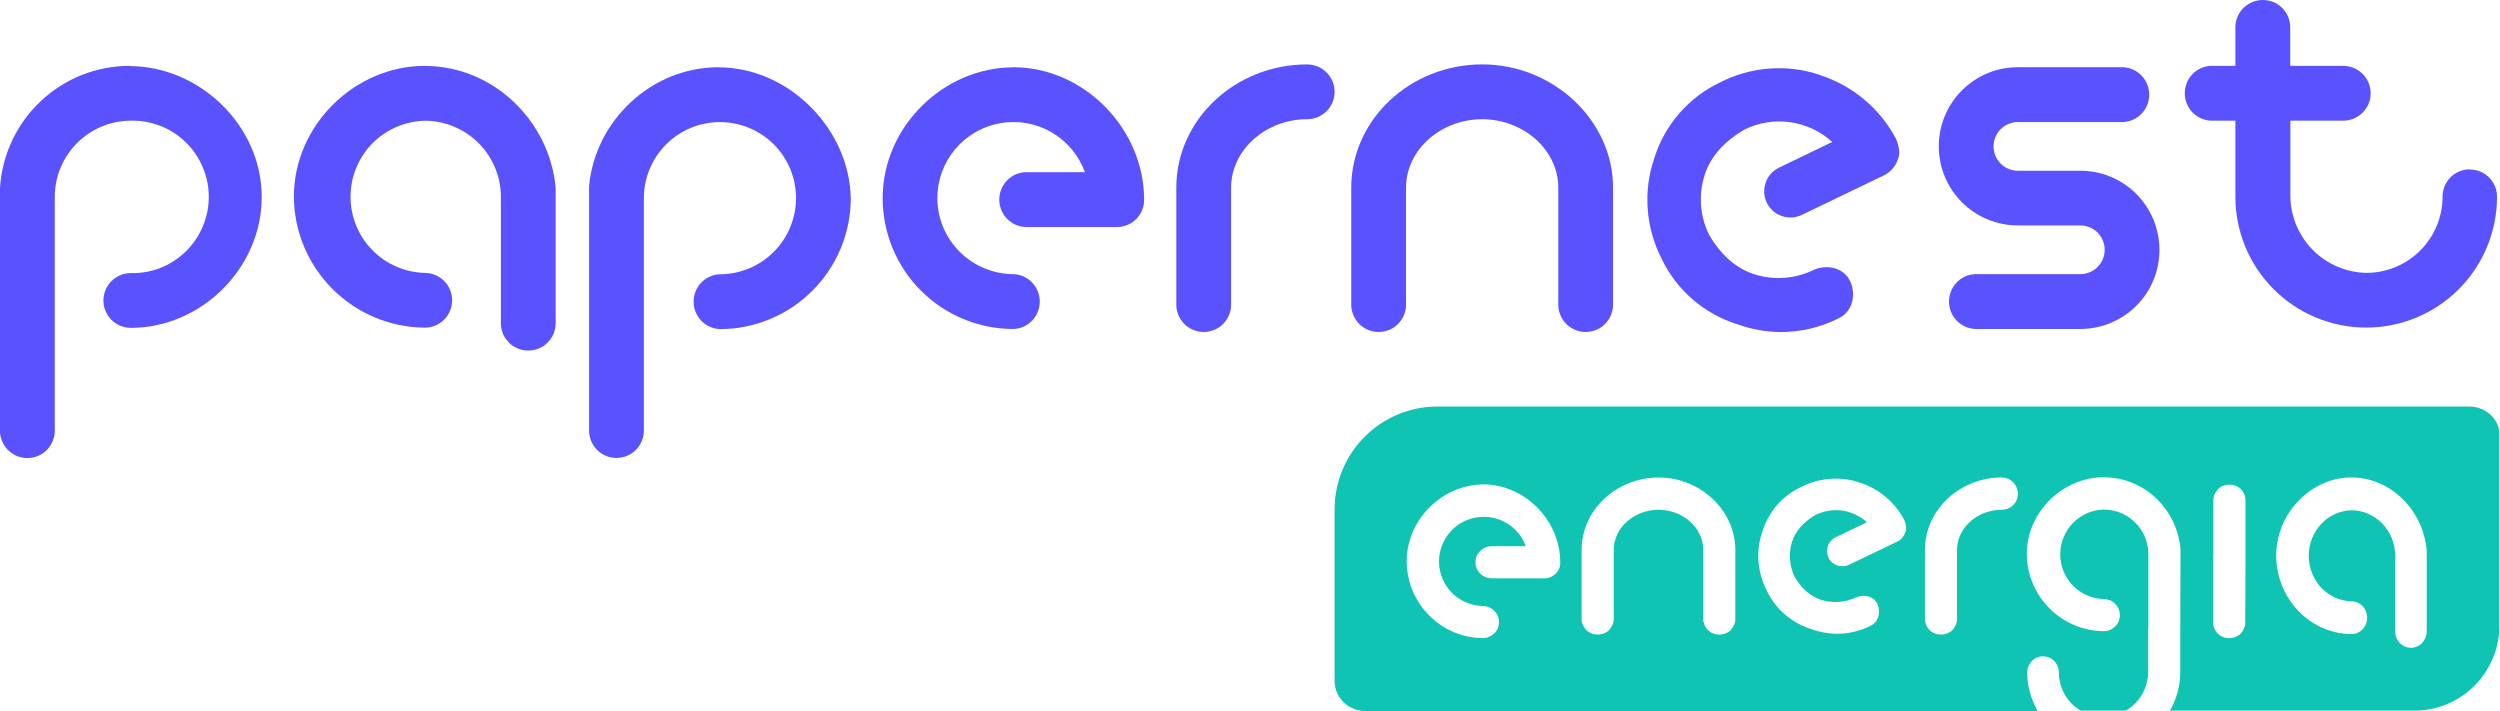 <?xml version="1.0" encoding="UTF-8"?>
<svg xmlns="http://www.w3.org/2000/svg" width="1262" height="359" viewBox="0 0 1262 359" fill="none">
  <g clip-path="url(#clip0_5531_11519)">
    <path d="M214.419 33.256C179.129 33.256 148.344 63.211 148.344 99.331C148.468 116.831 155.464 133.521 167.857 145.893C180.229 158.265 196.919 165.261 214.419 165.407C216.246 165.407 218.052 165.074 219.713 164.348C221.373 163.663 222.91 162.646 224.197 161.359C225.484 160.072 226.501 158.535 227.186 156.875C227.871 155.214 228.245 153.408 228.245 151.581C228.245 149.754 227.892 147.948 227.186 146.288C226.501 144.627 225.484 143.091 224.197 141.804C222.91 140.517 221.373 139.499 219.713 138.814C218.052 138.129 216.246 137.756 214.419 137.756C204.393 137.507 194.864 133.355 187.869 126.193C180.873 119.031 176.949 109.378 176.949 99.352C176.949 89.325 180.873 79.672 187.869 72.511C194.864 65.349 204.393 61.197 214.419 60.948C224.57 60.948 234.348 65.037 241.572 72.22C248.775 79.423 252.844 89.159 252.844 99.373V163.144C252.844 166.818 254.297 170.306 256.892 172.921C259.487 175.516 262.995 176.969 266.669 176.969C270.344 176.969 273.852 175.516 276.447 172.921C279.042 170.326 280.495 166.818 280.495 163.144V94.743C277.381 60.948 248.962 33.276 214.419 33.276V33.235V33.256Z" fill="#5A52FF"></path>
    <path d="M362.677 33.941C328.86 33.941 300.483 60.824 297.369 93.872V216.764C297.286 218.633 297.577 220.48 298.262 222.224C298.947 223.968 299.923 225.545 301.21 226.915C302.497 228.285 304.074 229.344 305.777 230.071C307.479 230.797 309.326 231.171 311.195 231.171C313.063 231.171 314.911 230.797 316.613 230.071C318.315 229.344 319.851 228.285 321.18 226.915C322.467 225.545 323.484 223.968 324.127 222.224C324.812 220.48 325.103 218.633 325.02 216.764V100.016C325.02 89.824 329.068 80.088 336.292 72.864C343.495 65.66 353.273 61.633 363.445 61.633C373.617 61.633 383.373 65.681 390.597 72.864C397.821 80.067 401.828 89.844 401.828 100.016C401.828 110.188 397.78 119.945 390.556 127.169C383.332 134.372 373.617 138.441 363.403 138.441C359.812 138.566 356.449 140.102 353.979 142.676C351.508 145.229 350.138 148.696 350.138 152.287C350.138 155.878 351.508 159.283 353.979 161.899C356.449 164.452 359.833 165.988 363.403 166.133C372.06 166.133 380.695 164.431 388.667 161.089C396.7 157.768 403.945 152.889 410.09 146.745C416.235 140.6 421.113 133.334 424.434 125.321C427.756 117.288 429.479 108.714 429.479 100.058C428.711 64.706 397.967 33.982 362.635 33.982H362.677V33.941V33.941Z" fill="#5A52FF"></path>
    <path d="M659.882 32.508C623.783 32.508 593.807 60.159 593.807 94.743V153.18C593.724 155.048 594.014 156.895 594.699 158.639C595.343 160.383 596.36 161.961 597.647 163.331C598.934 164.701 600.512 165.759 602.214 166.486C603.916 167.213 605.764 167.586 607.632 167.586C609.5 167.586 611.348 167.192 613.05 166.486C614.753 165.759 616.33 164.701 617.617 163.331C618.904 161.961 619.921 160.383 620.565 158.639C621.25 156.895 621.541 155.048 621.458 153.18V94.743C621.458 75.541 639.123 60.18 659.882 60.18C663.557 60.18 667.044 58.727 669.66 56.132C672.255 53.537 673.708 50.029 673.708 46.355C673.708 42.68 672.255 39.193 669.66 36.577C667.044 33.982 663.557 32.529 659.882 32.529V32.508Z" fill="#5A52FF"></path>
    <path d="M511.642 33.982C476.31 33.982 445.566 63.938 445.566 100.058C445.566 117.558 452.521 134.372 464.914 146.745C477.286 159.117 494.101 166.071 511.6 166.071C515.192 165.947 518.555 164.41 521.025 161.836C523.495 159.283 524.865 155.816 524.865 152.225C524.865 148.634 523.495 145.229 521.025 142.614C518.555 140.06 515.171 138.524 511.6 138.379C501.449 138.379 491.672 134.289 484.448 127.107C477.224 119.903 473.176 110.167 473.176 99.954C473.176 90.945 476.373 82.205 482.185 75.293C487.998 68.38 496.052 63.73 504.937 62.194C513.822 60.616 522.997 62.235 530.802 66.761C538.608 71.286 544.586 78.406 547.659 86.918H517.703C514.112 87.042 510.749 88.578 508.279 91.152C505.809 93.706 504.439 97.172 504.439 100.764C504.439 104.355 505.809 107.759 508.279 110.375C510.749 112.928 514.133 114.465 517.703 114.61H563.85C567.483 114.61 570.971 113.157 573.545 110.603C576.098 108.05 577.551 104.542 577.551 100.909C577.551 64.664 546.911 33.941 511.559 33.941L511.642 33.982V33.982Z" fill="#5A52FF"></path>
    <path d="M748.191 32.508C712.091 32.508 682.115 60.159 682.115 94.743V153.18C682.032 155.048 682.323 156.895 683.008 158.639C683.652 160.383 684.669 161.961 685.956 163.331C687.243 164.701 688.821 165.759 690.523 166.486C692.225 167.213 694.072 167.586 695.941 167.586C697.809 167.586 699.657 167.192 701.359 166.486C703.061 165.759 704.639 164.701 705.926 163.331C707.213 161.961 708.23 160.383 708.874 158.639C709.559 156.895 709.849 155.048 709.766 153.18V94.743C709.766 75.541 727.432 60.18 748.191 60.18C768.95 60.18 786.615 75.541 786.615 94.743V153.18C786.532 155.048 786.823 156.895 787.508 158.639C788.193 160.383 789.169 161.961 790.456 163.331C791.743 164.701 793.321 165.759 795.023 166.486C796.725 167.213 798.573 167.586 800.441 167.586C802.309 167.586 804.157 167.192 805.859 166.486C807.561 165.759 809.139 164.701 810.426 163.331C811.713 161.961 812.73 160.383 813.374 158.639C814.017 156.895 814.349 155.048 814.266 153.18V94.743C814.266 60.948 784.311 32.508 748.191 32.508V32.508Z" fill="#5A52FF"></path>
    <path d="M1050.15 86.191H1018.64C1015.4 86.191 1012.24 84.904 1009.94 82.6C1007.63 80.296 1006.35 77.182 1006.35 73.902C1006.35 70.622 1007.63 67.508 1009.94 65.204C1012.24 62.9 1015.36 61.612 1018.64 61.612H1071.65C1075.24 61.488 1078.61 59.952 1081.08 57.378C1083.55 54.804 1084.92 51.358 1084.92 47.766C1084.92 44.175 1083.55 40.771 1081.08 38.155C1078.61 35.602 1075.22 34.066 1071.65 33.92H1018.64C1013.38 33.92 1008.17 34.937 1003.36 36.951C998.499 38.965 994.098 41.912 990.383 45.607C986.667 49.323 983.719 53.724 981.726 58.582C979.713 63.439 978.695 68.608 978.695 73.86C978.695 79.112 979.713 84.323 981.726 89.139C983.74 93.996 986.687 98.397 990.383 102.113C994.098 105.829 998.499 108.777 1003.36 110.769C1008.21 112.762 1013.38 113.8 1018.64 113.8H1050.15C1053.39 113.8 1056.54 115.087 1058.85 117.392C1061.15 119.696 1062.44 122.81 1062.44 126.09C1062.44 129.369 1061.15 132.483 1058.85 134.787C1056.54 137.092 1053.43 138.379 1050.15 138.379H997.129C993.538 138.503 990.175 140.039 987.705 142.614C985.234 145.167 983.864 148.634 983.864 152.225C983.864 155.816 985.234 159.221 987.705 161.836C990.175 164.39 993.559 165.926 997.129 166.071H1050.15C1060.73 166.071 1070.93 161.836 1078.4 154.384C1085.91 146.869 1090.09 136.718 1090.09 126.131C1090.09 115.544 1085.85 105.351 1078.4 97.878C1070.89 90.364 1060.73 86.191 1050.15 86.191V86.191Z" fill="#5A52FF"></path>
    <path d="M918.767 37.864C910.484 35.041 901.745 33.941 893.026 34.626C884.307 35.269 875.817 37.698 868.053 41.704C860.206 45.462 853.211 50.838 847.523 57.419C841.855 64.041 837.579 71.722 835.026 80.046C832.203 88.329 831.102 97.068 831.787 105.787C832.431 114.485 834.86 122.996 838.866 130.76C842.624 138.607 848 145.623 854.622 151.29C861.244 156.958 868.967 161.234 877.291 163.787C884.204 166.216 891.469 167.545 898.797 167.628C908.907 167.628 918.933 165.282 927.984 160.756C934.855 157.684 937.118 149.318 934.129 142.323C931.139 135.327 922.607 133.189 915.695 136.178C906.395 140.786 895.642 141.596 885.74 138.482C875.755 135.41 868.074 127.729 862.739 118.512C858.172 109.212 857.321 98.459 860.435 88.557C863.507 78.572 871.188 70.891 880.405 65.515C887.566 61.923 895.683 60.553 903.613 61.674C911.543 62.775 918.975 66.241 924.912 71.659L898.029 84.634C896.451 85.402 895.081 86.46 893.898 87.748C892.735 89.034 891.843 90.571 891.303 92.19C890.743 93.809 890.494 95.553 890.577 97.317C890.66 99.061 891.137 100.722 891.864 102.32C892.632 103.898 893.69 105.268 894.977 106.451C896.264 107.614 897.801 108.506 899.42 109.046C901.039 109.607 902.783 109.856 904.547 109.773C906.291 109.69 907.952 109.212 909.55 108.486L951.026 88.516C954.223 86.938 956.714 84.198 957.898 80.835C959.434 77.763 958.666 73.964 957.129 70.082C949.013 54.762 935.229 43.24 918.746 37.906H918.788V37.864H918.767Z" fill="#5A52FF"></path>
    <path d="M1246.71 85.485C1244.93 85.485 1243.12 85.817 1241.42 86.544C1239.76 87.229 1238.22 88.246 1236.98 89.533C1235.69 90.82 1234.71 92.356 1234.03 94.017C1233.34 95.678 1233.01 97.484 1233.01 99.31C1233.01 109.503 1228.92 119.239 1221.74 126.463C1214.52 133.666 1204.8 137.735 1194.59 137.735C1184.44 137.569 1174.78 133.459 1167.62 126.297C1160.46 119.135 1156.35 109.441 1156.18 99.331V60.907H1182.3C1184.19 60.989 1186.01 60.699 1187.76 60.014C1189.5 59.37 1191.08 58.353 1192.45 57.066C1193.78 55.779 1194.88 54.201 1195.6 52.499C1196.33 50.797 1196.7 48.949 1196.7 47.081C1196.7 45.213 1196.33 43.365 1195.6 41.663C1194.88 39.961 1193.82 38.383 1192.45 37.096C1191.08 35.809 1189.5 34.792 1187.76 34.148C1186.01 33.505 1184.17 33.173 1182.3 33.256H1156.1V13.265C1155.98 9.674 1154.44 6.311 1151.89 3.84C1149.33 1.37 1145.87 0 1142.28 0C1138.68 0 1135.28 1.37 1132.66 3.84C1130.11 6.311 1128.57 9.694 1128.43 13.265V33.235H1116.14C1112.55 33.359 1109.19 34.896 1106.72 37.47C1104.25 40.023 1102.88 43.49 1102.88 47.081C1102.88 50.672 1104.25 54.077 1106.72 56.693C1109.19 59.246 1112.57 60.782 1116.14 60.927H1128.43V99.352C1128.43 116.852 1135.38 133.666 1147.78 146.039C1160.15 158.411 1176.96 165.365 1194.46 165.365C1211.96 165.365 1228.78 158.411 1241.15 146.039C1253.52 133.666 1260.5 116.852 1260.5 99.352C1260.5 97.525 1260.16 95.719 1259.48 94.058C1258.79 92.398 1257.78 90.862 1256.49 89.575C1255.2 88.287 1253.67 87.27 1252.01 86.585C1250.35 85.9 1248.5 85.568 1246.71 85.568V85.485V85.485Z" fill="#5A52FF"></path>
    <path d="M65.347 33.256C48.699 33.256 32.652 39.649 20.529 51.087C8.406 62.484 1.098 78.115 -0.002 94.702V216.826C-0.085 218.695 0.206 220.542 0.891 222.286C1.534 224.03 2.552 225.607 3.839 226.977C5.126 228.306 6.703 229.406 8.406 230.133C10.108 230.859 11.955 231.233 13.824 231.233C15.692 231.233 17.539 230.838 19.242 230.133C20.944 229.406 22.521 228.347 23.809 226.977C25.096 225.607 26.113 224.03 26.756 222.286C27.4 220.542 27.732 218.695 27.649 216.826V99.31C27.649 89.159 31.738 79.382 38.921 72.199C46.104 65.017 55.86 60.927 66.032 60.927C71.16 60.803 76.225 61.695 81.02 63.564C85.795 65.432 90.154 68.255 93.787 71.846C97.461 75.438 100.367 79.693 102.36 84.447C104.374 89.18 105.391 94.224 105.391 99.393C105.391 104.562 104.374 109.586 102.36 114.34C100.347 119.094 97.461 123.349 93.787 126.94C90.112 130.532 85.753 133.334 81.02 135.223C76.246 137.091 71.16 138.005 66.032 137.86C64.205 137.86 62.399 138.192 60.739 138.918C59.078 139.603 57.542 140.62 56.255 141.908C54.968 143.195 53.95 144.731 53.265 146.391C52.58 148.052 52.207 149.858 52.207 151.685C52.207 153.512 52.539 155.318 53.265 156.978C53.95 158.639 54.968 160.175 56.255 161.462C57.542 162.749 59.078 163.767 60.739 164.452C62.399 165.137 64.205 165.51 66.032 165.51C101.364 165.51 132.108 135.555 132.108 99.435C132.108 63.315 100.658 33.359 65.306 33.359V33.235H65.326L65.347 33.256Z" fill="#5A52FF"></path>
    <path fill-rule="evenodd" clip-rule="evenodd" d="M1246.91 205.226C1250.91 205.326 1254.81 206.926 1257.61 209.726C1260.41 212.526 1262.01 216.426 1261.71 220.426V315.826C1261.71 327.226 1257.11 338.126 1249.11 346.126C1241.11 354.226 1230.21 358.726 1218.81 358.726H1095.31C1096.61 356.526 1097.71 354.226 1098.51 351.826C1099.91 347.826 1100.61 343.626 1100.61 339.326V317.626L1100.63 307.144C1100.66 295.204 1100.71 277.293 1100.71 277.026C1098.91 257.126 1082.61 240.926 1061.91 240.926C1041.21 240.926 1023.11 258.526 1023.11 279.726C1023.21 290.026 1027.31 299.826 1034.61 307.126C1041.91 314.426 1051.71 318.526 1062.01 318.626C1063.11 318.626 1064.11 318.426 1065.11 318.026C1066.01 317.626 1066.91 317.026 1067.71 316.226C1068.51 315.526 1069.11 314.626 1069.51 313.626C1069.91 312.626 1070.11 311.626 1070.11 310.526C1070.11 309.426 1069.91 308.426 1069.51 307.426C1069.11 306.526 1068.51 305.526 1067.71 304.826C1067.01 304.026 1066.11 303.426 1065.11 303.026C1064.11 302.626 1063.11 302.426 1062.01 302.426C1056.11 302.226 1050.51 299.826 1046.41 295.626C1042.31 291.426 1040.01 285.726 1040.01 279.826C1040.01 273.926 1042.31 268.226 1046.41 264.026C1050.51 259.826 1056.11 257.326 1062.01 257.226C1067.91 257.226 1073.71 259.626 1077.91 263.826C1082.11 268.026 1084.51 273.726 1084.51 279.726V316.826H1084.41V339.426C1084.31 345.326 1081.91 351.026 1077.71 355.226C1076.31 356.626 1074.81 357.726 1073.11 358.726H1050.41C1048.81 357.826 1047.21 356.626 1045.91 355.326C1041.71 351.126 1039.31 345.426 1039.31 339.426C1039.31 338.426 1039.11 337.326 1038.71 336.326C1038.31 335.426 1037.71 334.426 1037.01 333.726C1036.21 332.926 1035.41 332.326 1034.41 331.926C1033.41 331.526 1032.41 331.326 1031.31 331.326C1030.21 331.326 1029.21 331.526 1028.31 331.926H1028.21C1027.31 332.326 1026.41 333.026 1025.61 333.726C1025.61 333.826 1025.51 333.926 1025.51 333.926C1024.91 334.626 1024.41 335.426 1024.01 336.226C1024.01 336.276 1023.98 336.301 1023.96 336.326C1023.93 336.351 1023.91 336.376 1023.91 336.426C1023.51 337.426 1023.31 338.426 1023.31 339.526C1023.31 341.326 1023.51 343.126 1023.71 344.926C1024.41 349.426 1025.81 353.626 1027.91 357.626C1028.01 357.826 1028.13 358.051 1028.26 358.276C1028.38 358.501 1028.51 358.726 1028.61 358.926H688.907C684.907 358.826 681.007 357.226 678.207 354.426C675.307 351.626 673.707 347.726 673.707 343.726V257.026C673.707 243.326 679.207 230.126 688.907 220.426C698.607 210.726 711.807 205.226 725.507 205.226H1246.91ZM779.707 291.926C781.807 291.926 783.907 291.026 785.407 289.526C786.907 288.026 787.707 285.926 787.607 283.826C787.607 262.626 769.607 244.526 748.907 244.526C728.207 244.526 710.107 262.126 710.107 283.326C710.107 293.626 714.207 303.426 721.507 310.726C728.707 318.026 738.607 322.126 748.907 322.126C751.007 322.026 752.907 321.126 754.407 319.626C755.907 318.226 756.707 316.126 756.707 314.026C756.707 311.926 755.907 309.926 754.407 308.426C753.007 306.926 751.007 306.026 748.907 305.926C743.007 305.926 737.207 303.526 733.007 299.326C728.807 295.126 726.407 289.426 726.407 283.426C726.407 278.126 728.307 273.026 731.707 268.926C735.107 264.826 739.907 262.126 745.107 261.226C750.307 260.326 755.707 261.226 760.307 263.926C764.907 266.526 768.407 270.726 770.207 275.726H752.607C750.507 275.826 748.607 276.726 747.107 278.226C745.607 279.626 744.807 281.726 744.807 283.826C744.807 285.926 745.607 287.926 747.107 289.426C748.507 290.926 750.507 291.826 752.607 291.926H779.707ZM875.507 315.126C875.907 314.126 876.107 313.026 876.007 311.926V277.626C876.007 257.726 858.407 241.026 837.207 241.026C816.007 241.126 798.407 257.326 798.407 277.626V311.926C798.307 313.026 798.507 314.126 798.907 315.126C799.307 316.226 799.907 317.126 800.607 317.926C801.407 318.726 802.307 319.326 803.307 319.726C804.307 320.126 805.407 320.326 806.507 320.326C807.607 320.326 808.707 320.126 809.707 319.726C810.707 319.326 811.707 318.726 812.407 317.926C813.107 317.126 813.707 316.126 814.107 315.126C814.507 314.126 814.707 313.026 814.607 311.926V277.626C814.607 266.326 825.007 257.326 837.207 257.326C849.407 257.326 859.807 266.326 859.807 277.626V311.926C859.707 313.026 859.907 314.126 860.307 315.126C860.707 316.226 861.307 317.126 862.007 317.926C862.807 318.726 863.707 319.326 864.707 319.726C865.707 320.126 866.807 320.326 867.907 320.326C869.007 320.326 870.107 320.126 871.107 319.726C872.107 319.326 873.107 318.726 873.807 317.926C874.507 317.126 875.107 316.126 875.507 315.126ZM957.707 273.426C959.607 272.526 961.007 270.926 961.707 268.926C962.607 267.126 962.207 264.826 961.307 262.526C956.607 253.526 948.507 246.726 938.807 243.626C934.007 241.926 928.807 241.326 923.707 241.726C918.607 242.126 913.607 243.526 909.007 245.926C904.407 248.126 900.207 251.226 896.907 255.126C893.607 259.026 891.107 263.526 889.607 268.426C887.907 273.226 887.307 278.426 887.707 283.526C888.107 288.626 889.507 293.626 891.907 298.226C894.107 302.826 897.307 307.026 901.207 310.326C905.107 313.626 909.607 316.126 914.507 317.626C918.507 319.126 922.807 319.826 927.107 319.926C933.007 319.926 938.907 318.626 944.207 315.926C948.207 314.126 949.507 309.226 947.807 305.126C946.107 301.026 941.107 299.726 937.007 301.526C931.507 304.126 925.207 304.626 919.407 302.826C913.507 301.026 909.007 296.526 905.907 291.126C903.307 285.626 902.807 279.326 904.607 273.526C906.407 267.726 910.907 263.226 916.307 260.026C920.507 257.926 925.207 257.126 929.907 257.726C934.607 258.426 938.907 260.426 942.407 263.626L926.607 271.226C925.707 271.626 924.907 272.326 924.207 273.026C923.607 273.726 923.007 274.626 922.707 275.626C922.407 276.526 922.307 277.626 922.307 278.626C922.307 279.626 922.607 280.626 923.007 281.526C923.407 282.426 924.107 283.226 924.807 283.926C925.507 284.526 926.507 285.126 927.407 285.426C928.307 285.726 929.407 285.826 930.407 285.826C931.407 285.826 932.407 285.526 933.307 285.126L957.707 273.426ZM1010.51 257.326C1012.71 257.326 1014.81 256.426 1016.31 254.926C1017.91 253.426 1018.61 251.426 1018.61 249.226C1018.61 247.026 1017.71 244.926 1016.21 243.426C1014.61 241.834 1012.63 241.034 1010.44 241.026C989.269 241.061 971.707 257.348 971.707 277.626V311.926C971.607 313.026 971.807 314.126 972.207 315.126C972.607 316.226 973.207 317.126 973.907 317.926C974.707 318.726 975.607 319.326 976.607 319.726C977.607 320.126 978.707 320.326 979.807 320.326C980.907 320.326 982.007 320.126 983.007 319.726C984.007 319.326 985.007 318.726 985.707 317.926C986.407 317.126 987.007 316.126 987.407 315.126C987.807 314.126 988.007 313.026 987.907 311.926V277.626C987.907 266.326 998.307 257.326 1010.51 257.326ZM1133.41 313.726L1133.51 287.326V253.026C1133.61 251.926 1133.41 250.826 1133.01 249.826C1132.61 248.726 1132.01 247.826 1131.31 247.026C1130.51 246.226 1129.61 245.626 1128.61 245.226C1127.61 244.826 1126.51 244.626 1125.41 244.626C1124.31 244.626 1123.21 244.826 1122.21 245.226C1121.21 245.626 1120.31 246.226 1119.51 247.026C1118.81 247.826 1118.21 248.826 1117.81 249.826C1117.41 250.826 1117.21 251.926 1117.31 253.026V279.426H1117.21V313.726C1117.11 314.826 1117.31 315.926 1117.71 316.926C1118.11 318.026 1118.61 318.926 1119.41 319.726C1120.21 320.526 1121.11 321.126 1122.11 321.526C1123.11 321.926 1124.21 322.126 1125.31 322.126C1126.41 322.126 1127.51 321.926 1128.51 321.526C1129.51 321.126 1130.51 320.526 1131.21 319.726C1131.91 318.926 1132.51 317.926 1132.91 316.926C1133.31 315.926 1133.51 314.826 1133.41 313.726ZM1149 280.547C1149 258.935 1166.7 241.012 1187 241.012V241.025C1206.87 241.025 1223.21 257.581 1225 277.802V318.728C1225 320.926 1224.16 323.025 1222.67 324.578C1221.18 326.131 1219.16 327 1217.05 327C1214.94 327 1212.92 326.131 1211.43 324.578C1209.93 323.013 1209.1 320.926 1209.1 318.728V280.572C1209.1 274.461 1206.76 268.636 1202.62 264.326C1198.46 260.028 1192.84 257.581 1187 257.581C1181.23 257.73 1175.75 260.215 1171.73 264.5C1167.71 268.785 1165.45 274.56 1165.45 280.56C1165.45 286.559 1167.71 292.334 1171.73 296.619C1175.75 300.904 1181.23 303.388 1187 303.538C1188.05 303.538 1189.09 303.761 1190.04 304.171C1191 304.581 1191.88 305.189 1192.62 305.96C1193.36 306.73 1193.95 307.649 1194.34 308.642C1194.75 309.636 1194.95 310.717 1194.95 311.81C1194.95 312.903 1194.74 313.983 1194.34 314.977C1193.95 315.971 1193.36 316.89 1192.62 317.66C1191.88 318.43 1191 319.038 1190.04 319.448C1189.09 319.883 1188.05 320.082 1187 320.082C1176.94 319.995 1167.34 315.809 1160.22 308.406C1153.09 301.004 1149.07 291.018 1149 280.547Z" fill="#0FC4B2"></path>
  </g>
  <defs>
    <clipPath id="clip0_5531_11519">
      <rect width="1261.52" height="358.962" fill="white"></rect>
    </clipPath>
  </defs>
</svg>
